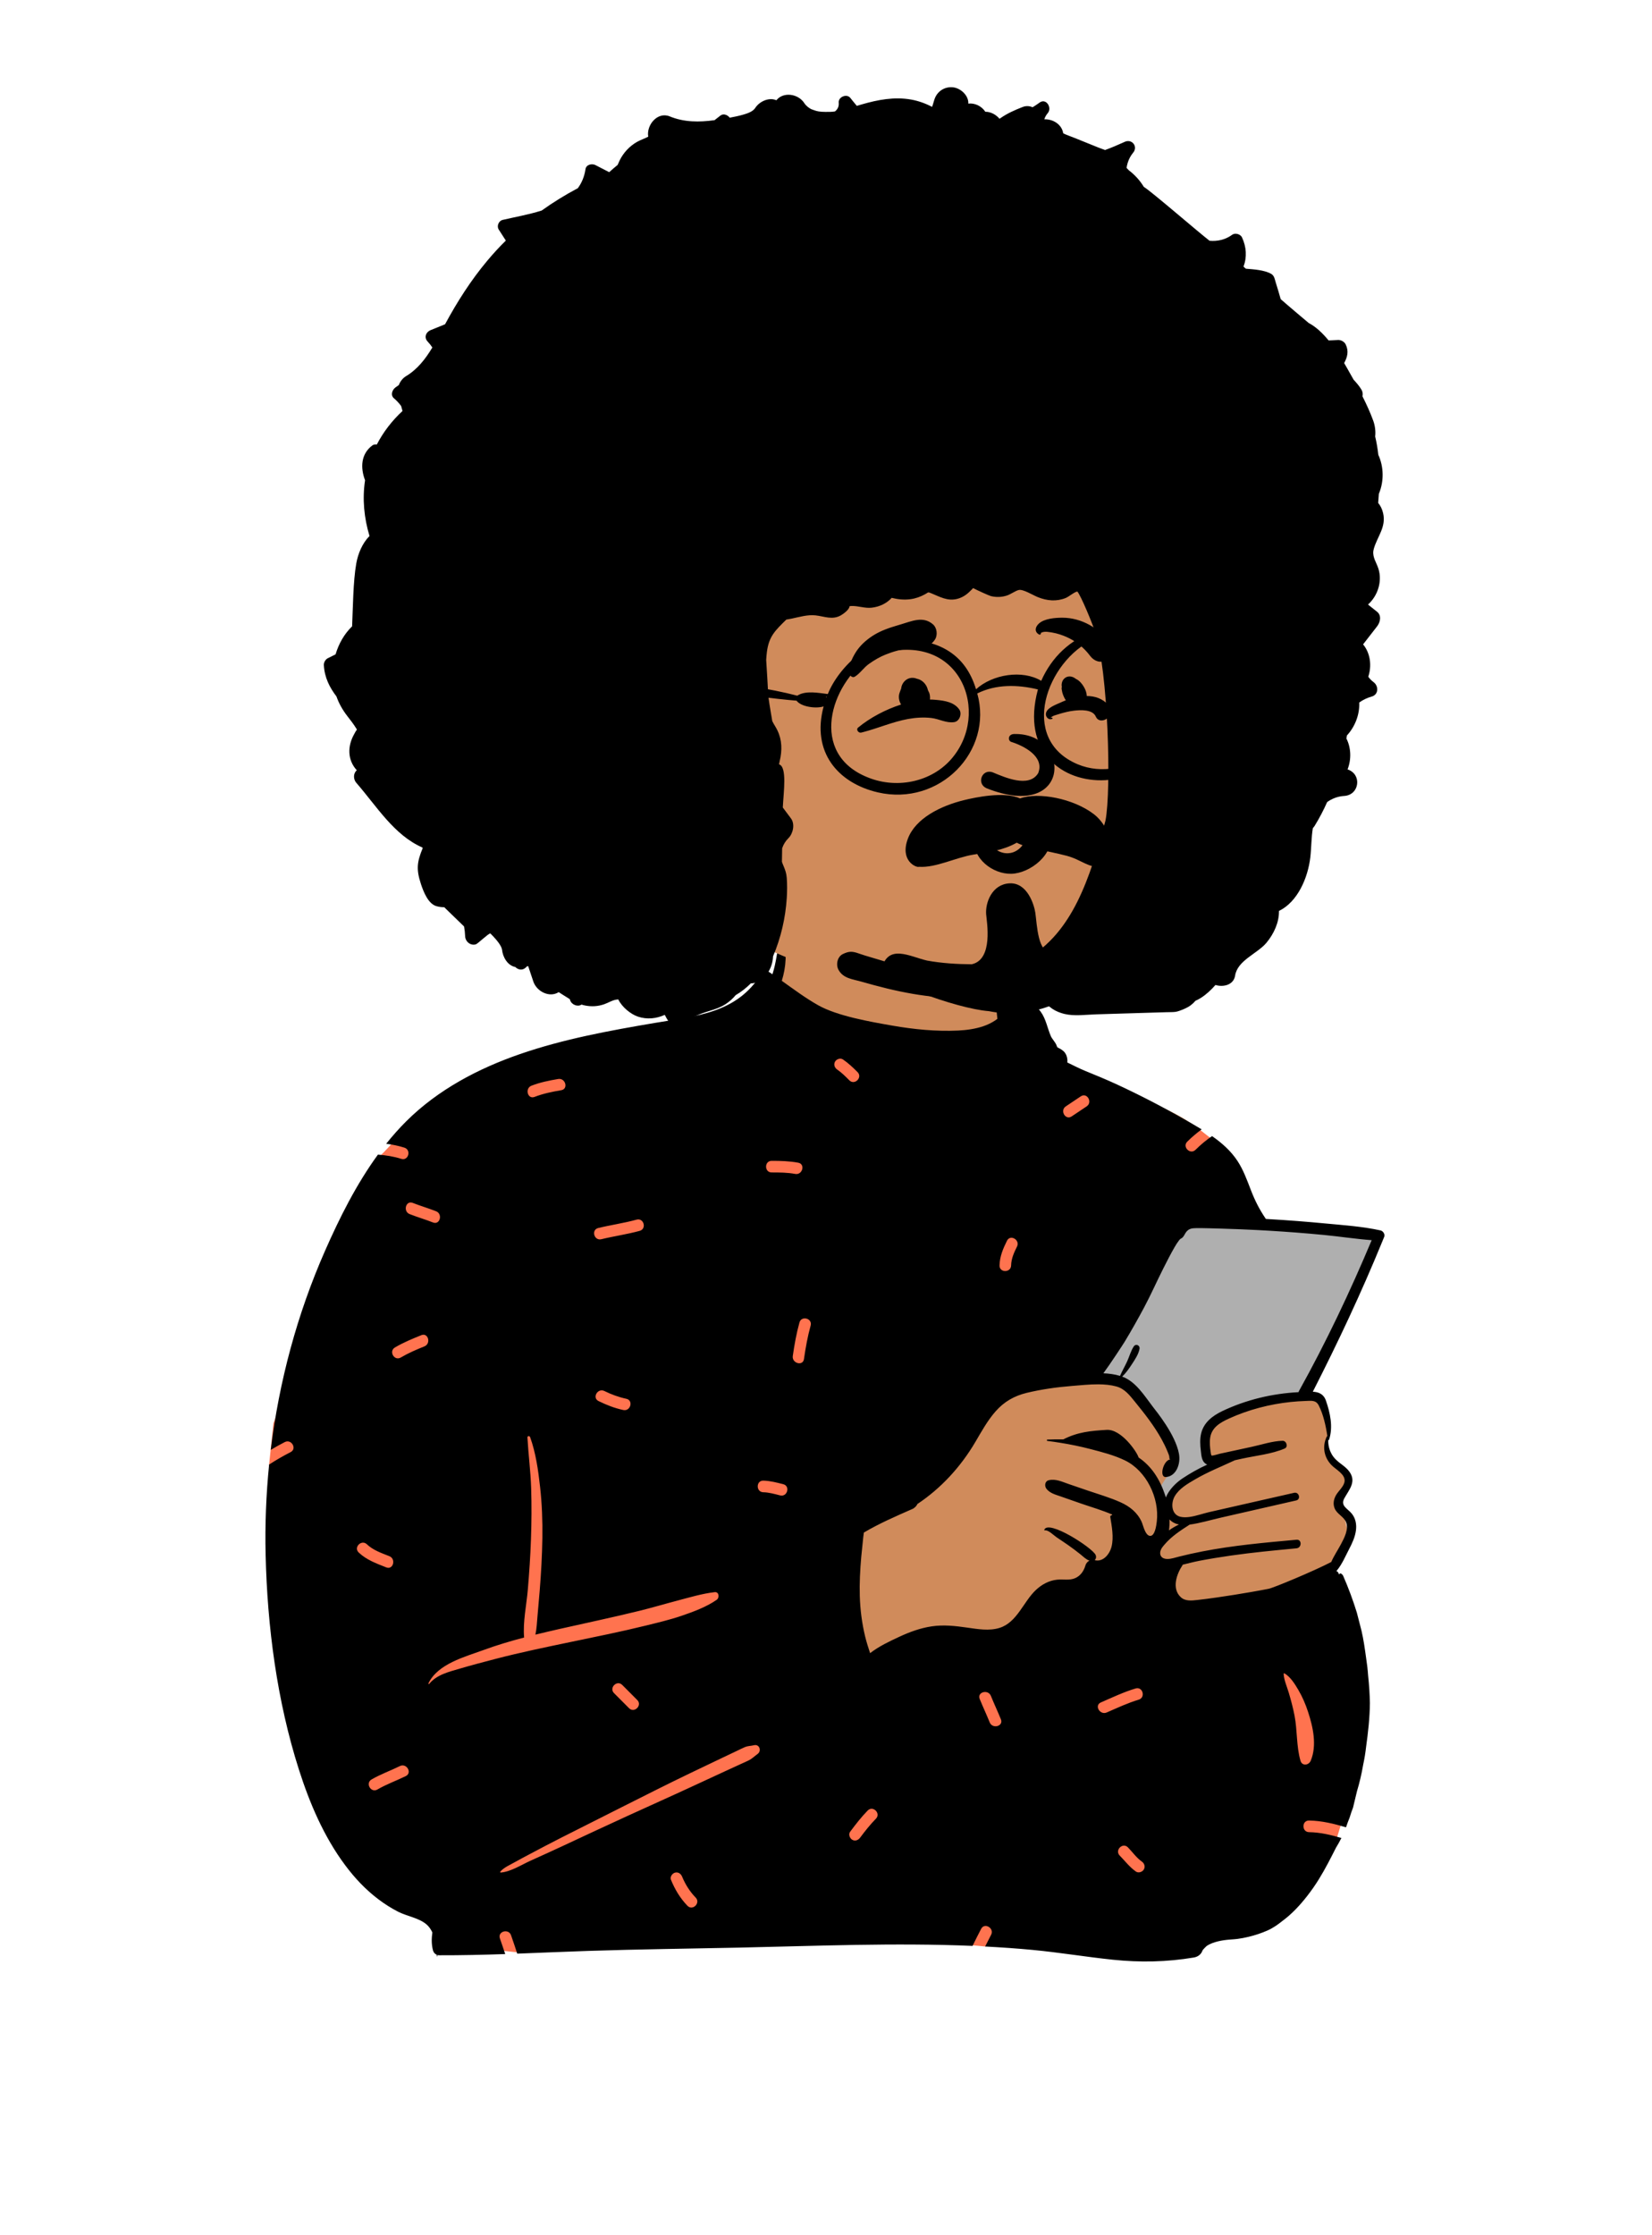 <svg width="190" height="257" viewBox="0 0 190 257" fill="none" xmlns="http://www.w3.org/2000/svg">
<path fill-rule="evenodd" clip-rule="evenodd" d="M143.011 139.665C141.559 134.016 140.223 131.62 137.644 129.657C135.231 127.82 131.708 126.277 126.568 125.15C121.215 124.212 121.063 121.421 119.721 116.936C119.329 115.587 117.389 115.228 116.551 116.2C116.433 116.072 116.31 115.955 116.183 115.85C116.297 115.206 115.363 113.363 115.394 112.748C115.72 106.327 113.626 103.103 108.4 101.905C107.264 101.644 99.544 101.49 98.436 101.798C93.591 103.141 88.822 107.407 89.552 112.545C88.031 114.538 86.543 115.755 84.197 116.397C80.543 116.862 82.379 168.779 88.724 199.883C91.447 213.228 156.546 190.514 153.604 183.83C154.021 182.605 153.261 181.259 153.604 179.993C153.852 179.078 154.488 178.699 154.808 177.793C155.258 176.517 154.769 174.805 154.262 173.503C154.054 172.855 154.644 172.156 154.808 171.494C155.586 168.371 153.805 168.646 152.52 166.559C152.539 166.552 152.873 165.062 152.872 165.069C153.068 164.005 152.576 162.642 152.146 161.754C151.856 161.154 151.234 160.778 150.616 160.847C151.238 158.727 152.025 156.963 152.872 154.921C154.369 151.322 155.793 147.556 157.943 144.298C158.823 142.963 158.112 141.736 156.687 141.645C152.076 141.352 147.515 140.686 143.011 139.665Z" fill="#D08B5B"/>
<path fill-rule="evenodd" clip-rule="evenodd" d="M135.813 140.102L125.286 157.971C125.286 157.971 127.783 158.221 128.794 158.708C129.805 159.195 134.445 165.113 134.445 165.113L135.182 168.371L133.435 170.998L134.117 172.647C134.117 172.647 134.603 171.53 135.813 170.662C137.023 169.795 139.692 168.371 139.692 168.371C139.692 168.371 138.805 167.895 138.805 167.336C138.805 166.777 138.024 164.393 139.692 163.493C141.36 162.592 149.981 160.485 149.981 160.485L158.718 142L135.813 140.102Z" fill="#AFAFAF"/>
<path fill-rule="evenodd" clip-rule="evenodd" d="M88.852 116.519L122.278 122.403L137.643 129.657L140.152 131.595L125.285 157.972L102.33 162.173L96.482 177.41L97.676 194.586L135.019 190.12L151.127 188.2L154.914 203.534L154.23 209.842L153.235 213.04L113.302 223.855C113.302 223.855 92.967 221.878 89.362 221.878C85.758 221.878 59.329 224.51 59.329 224.51L53.214 223.855C53.214 223.855 39.685 209.552 37.587 204.461C35.489 199.371 30.951 168.427 30.951 168.427L31.451 163.673L43.14 133.499C43.14 133.499 44.7 132.078 46.668 129.657C48.636 127.236 88.852 116.519 88.852 116.519Z" fill="#FF734F"/>
<path fill-rule="evenodd" clip-rule="evenodd" d="M149.349 160.104C146.328 160.258 143.304 160.979 140.572 162.284C139.454 162.819 138.441 163.591 138.144 164.861C137.994 165.51 138.031 166.18 138.111 166.836C138.171 167.332 138.186 167.965 138.616 168.301C138.689 168.358 138.767 168.402 138.849 168.433C137.841 168.89 136.881 169.438 136.028 170.003C135.248 170.519 134.447 171.315 134.087 172.213C134.057 172.111 134.027 172.016 133.997 171.925C133.384 170.107 132.439 168.617 130.951 167.616C130.782 166.998 128.969 164.34 127.285 164.44C125.44 164.549 123.957 164.684 122.289 165.535C121.681 165.522 121.074 165.53 120.474 165.557C120.371 165.56 120.376 165.701 120.474 165.712C120.961 165.774 121.447 165.842 121.934 165.923C123.09 166.108 124.243 166.344 125.371 166.636C126.724 166.988 128.124 167.34 129.388 167.954C131.841 169.146 133.359 172.261 133.047 174.972C132.996 175.417 132.824 176.761 132.209 176.622C131.689 176.505 131.483 175.417 131.301 175.014C130.815 173.944 129.938 173.246 128.887 172.773C127.652 172.216 126.331 171.84 125.051 171.402C124.327 171.153 123.602 170.904 122.875 170.656C122.132 170.401 121.426 170.048 120.634 170.227C120.156 170.335 120.101 170.907 120.369 171.235C120.778 171.735 121.384 171.882 121.972 172.087C122.749 172.358 123.524 172.629 124.298 172.9C125.496 173.317 126.751 173.67 127.919 174.182L127.882 174.265C127.787 174.238 127.675 174.334 127.694 174.451C127.869 175.532 128.112 176.782 127.842 177.866C127.629 178.725 126.877 179.676 125.901 179.423C126.054 179.283 126.111 179.041 126.008 178.817C125.621 177.988 120.556 174.715 120.105 175.93C120.09 175.973 120.136 176.005 120.173 175.999C120.558 175.918 121.203 176.577 121.511 176.786C121.955 177.087 122.407 177.381 122.847 177.69C123.329 178.028 123.798 178.382 124.257 178.748C124.617 179.036 124.888 179.335 125.301 179.48C125.085 179.584 124.913 179.776 124.84 180.022C124.653 180.662 124.293 181.205 123.668 181.488C123.014 181.782 122.276 181.596 121.586 181.668C120.646 181.764 119.826 182.212 119.141 182.852C117.704 184.199 116.982 186.573 114.971 187.209C113.77 187.589 112.437 187.35 111.221 187.178C109.863 186.985 108.54 186.833 107.172 187.034C105.862 187.226 104.624 187.681 103.428 188.236C102.306 188.755 101.067 189.344 100.072 190.119C99.867 189.486 99.661 188.859 99.504 188.212C99.134 186.683 98.934 185.125 98.886 183.554C98.841 182.058 98.924 180.555 99.052 179.066C99.116 178.322 99.216 177.581 99.279 176.838C99.296 176.65 99.329 176.45 99.354 176.249C101.13 175.198 102.996 174.392 104.877 173.563C104.882 173.562 104.887 173.558 104.892 173.557C104.951 173.53 105.007 173.505 105.066 173.48C105.064 173.476 105.062 173.473 105.059 173.47C105.274 173.338 105.424 173.162 105.514 172.965C108.225 171.161 110.491 168.699 112.18 165.827C112.888 164.624 113.57 163.375 114.496 162.321C115.483 161.196 116.654 160.527 118.103 160.179C119.798 159.772 121.544 159.528 123.28 159.389C124.228 159.314 125.288 159.197 126.321 159.202C127.041 159.207 127.745 159.268 128.392 159.447C129.35 159.711 129.91 160.442 130.511 161.181C131.086 161.89 131.658 162.6 132.194 163.339C132.702 164.039 133.182 164.763 133.599 165.522C133.849 165.976 134.08 166.444 134.275 166.927C134.344 167.098 134.434 167.292 134.475 167.469C134.517 167.648 134.44 167.837 134.64 167.837C133.815 167.848 133.267 169.911 134.087 169.863C135.24 169.796 135.819 168.41 135.593 167.18C135.19 164.985 133.014 162.335 132.584 161.774C131.633 160.534 130.651 158.916 129.129 158.339C129.107 158.331 129.084 158.323 129.062 158.316C129.505 157.894 129.855 157.39 130.19 156.877C130.535 156.348 130.946 155.743 131.06 155.116C131.131 154.717 130.636 154.49 130.401 154.839C130.06 155.349 129.895 155.994 129.64 156.554C129.38 157.122 129.064 157.659 128.814 158.232C128.212 158.047 127.562 157.962 126.901 157.933C127.736 156.8 129.162 154.613 129.333 154.333C130.123 153.032 130.875 151.692 131.593 150.349C132.369 148.895 133.034 147.381 133.777 145.91C134.199 145.076 134.624 144.235 135.092 143.426C135.253 143.148 135.427 142.871 135.623 142.619C135.662 142.569 135.71 142.527 135.755 142.48C135.807 142.451 135.86 142.42 135.89 142.403C136.16 142.248 136.255 141.887 136.445 141.658C136.748 141.288 137.104 141.245 137.561 141.24C138.534 141.23 139.51 141.268 140.482 141.295C141.91 141.335 143.336 141.392 144.762 141.467C145.194 141.49 145.624 141.514 146.055 141.541C148.13 141.664 150.202 141.826 152.27 142.025C154.099 142.201 155.929 142.487 157.76 142.624C155.281 148.533 152.532 154.334 149.419 159.934C149.387 159.991 149.364 160.047 149.349 160.104ZM135.593 175.327C135.193 175.511 134.805 175.739 134.444 176C134.504 175.594 134.519 175.166 134.502 174.737C134.8 175.057 135.182 175.241 135.593 175.327ZM152.663 165.162C152.635 165.166 152.608 165.181 152.595 165.209C152.042 166.354 152.273 167.633 153.177 168.53C153.65 168.998 154.681 169.527 154.648 170.295C154.619 170.917 153.945 171.439 153.656 171.952C153.388 172.43 153.288 172.955 153.503 173.473C153.778 174.137 154.546 174.401 154.809 175.053C155.143 175.88 154.601 176.878 154.221 177.598C153.868 178.265 153.411 178.932 153.108 179.637C151.077 180.692 146.469 182.608 145.914 182.715C145.237 182.847 144.559 182.972 143.879 183.089C142.575 183.316 141.267 183.527 139.955 183.713C139.209 183.818 138.461 183.922 137.713 184.003C137.06 184.074 136.323 184.169 135.797 183.676C134.735 182.68 135.33 181.01 136.002 180.004C136.015 179.984 136.015 179.965 136.01 179.948C136.643 179.8 137.275 179.626 137.904 179.504C139.116 179.27 140.335 179.073 141.557 178.897C144.066 178.538 146.592 178.3 149.114 178.061C149.739 178.001 149.746 177.015 149.114 177.074C145.49 177.406 141.848 177.722 138.273 178.422C137.376 178.596 136.486 178.793 135.602 179.016C135.184 179.119 134.735 179.282 134.297 179.287C134.27 179.287 134.244 179.287 134.217 179.285C133.359 179.258 133.234 178.521 133.706 177.908C133.764 177.832 133.824 177.757 133.886 177.685C134.719 176.689 135.757 176.024 136.826 175.335C138.024 175.171 139.219 174.807 140.392 174.539C143.288 173.877 146.184 173.216 149.081 172.555C149.649 172.425 149.408 171.549 148.839 171.678C146.64 172.178 144.441 172.677 142.241 173.177L139.022 173.909C138.379 174.055 137.576 174.347 136.82 174.453C136.446 174.504 136.085 174.511 135.758 174.434C134.704 174.184 134.65 172.861 135.105 172.076C135.615 171.193 136.578 170.641 137.433 170.142C138.914 169.274 140.49 168.651 142.03 167.932C142.303 167.872 142.576 167.812 142.85 167.751C144.439 167.4 146.255 167.228 147.751 166.585C148.2 166.394 147.955 165.685 147.512 165.695C146.35 165.721 145.136 166.135 144.001 166.381C142.773 166.648 141.543 166.914 140.315 167.18C140.192 167.206 139.462 167.44 139.352 167.389C139.282 167.355 139.257 167.111 139.234 166.951C139.159 166.423 139.104 165.868 139.186 165.338C139.366 164.149 140.354 163.591 141.353 163.135C143.579 162.12 146.02 161.485 148.45 161.231C149.009 161.172 149.569 161.136 150.132 161.117C150.794 161.097 151.339 160.98 151.674 161.634C152.2 162.663 152.49 163.987 152.663 165.162ZM149.572 202.494C149.087 200.812 149.219 199.015 148.887 197.298C148.715 196.413 148.481 195.534 148.225 194.67C148.019 193.971 147.675 193.229 147.636 192.5C147.634 192.451 147.691 192.423 147.73 192.445C148.415 192.839 148.94 193.688 149.33 194.355C149.797 195.154 150.154 195.989 150.442 196.868C151.015 198.619 151.486 200.73 150.747 202.494C150.527 203.02 149.753 203.125 149.572 202.494ZM130.643 215.234C129.92 214.728 129.393 214.021 128.78 213.396C128.178 212.782 129.12 211.837 129.723 212.451C130.246 212.983 130.7 213.648 131.316 214.079C131.612 214.286 131.749 214.661 131.555 214.994C131.383 215.288 130.938 215.441 130.643 215.234ZM126.612 195.786C127.932 195.214 129.229 194.591 130.61 194.179C131.436 193.932 131.785 195.223 130.965 195.468C129.693 195.848 128.5 196.414 127.285 196.941C126.505 197.279 125.827 196.127 126.612 195.786ZM112.678 195.386C112.355 194.587 113.645 194.243 113.963 195.03C114.329 195.937 114.749 196.82 115.115 197.726C115.437 198.525 114.147 198.869 113.829 198.082C113.463 197.175 113.044 196.292 112.678 195.386ZM98.925 211.335C98.71 211.623 98.351 211.778 98.013 211.575C97.729 211.405 97.556 210.951 97.774 210.66C98.409 209.811 99.053 208.972 99.797 208.214C100.401 207.6 101.343 208.547 100.74 209.16C100.075 209.836 99.492 210.576 98.925 211.335ZM96.958 121.845C97.57 122.264 98.106 122.773 98.629 123.297C99.236 123.906 98.293 124.852 97.686 124.243C97.245 123.801 96.801 123.353 96.285 122.999C95.987 122.795 95.853 122.415 96.046 122.084C96.219 121.788 96.661 121.641 96.958 121.845ZM116.967 143.363C116.621 144.058 116.31 144.739 116.29 145.529C116.269 146.389 114.936 146.389 114.958 145.529C114.983 144.495 115.363 143.599 115.816 142.688C116.2 141.917 117.349 142.595 116.967 143.363ZM124.308 126.081C125.025 125.602 125.691 126.76 124.981 127.235C124.405 127.62 123.829 128.006 123.254 128.391C122.537 128.87 121.871 127.711 122.581 127.236C123.157 126.851 123.732 126.466 124.308 126.081ZM92.466 156.297C92.343 157.147 91.059 156.783 91.18 155.942C91.368 154.641 91.596 153.357 91.948 152.09C92.178 151.261 93.464 151.616 93.233 152.446C92.882 153.713 92.653 154.996 92.466 156.297ZM87.792 171.615C86.934 171.597 86.934 170.259 87.792 170.278C88.568 170.294 89.332 170.499 90.081 170.687C90.914 170.895 90.558 172.185 89.726 171.976C89.093 171.817 88.448 171.629 87.792 171.615ZM86.067 202.471C85.772 202.615 85.47 202.744 85.172 202.881C84.576 203.155 83.979 203.429 83.383 203.703C82.141 204.275 80.9 204.849 79.66 205.425C77.177 206.578 74.675 207.69 72.187 208.83C69.649 209.993 67.118 211.172 64.59 212.356C63.399 212.914 62.199 213.451 61.001 213.994C59.977 214.459 58.712 215.271 57.587 215.347C57.529 215.351 57.51 215.278 57.543 215.24C57.968 214.755 58.645 214.474 59.203 214.159C59.774 213.837 60.355 213.534 60.933 213.227C62.138 212.586 63.345 211.951 64.562 211.333C66.996 210.097 69.435 208.87 71.874 207.645C74.362 206.395 76.847 205.137 79.357 203.931C80.538 203.364 81.721 202.798 82.905 202.234C83.546 201.928 84.187 201.623 84.829 201.319C85.106 201.187 85.38 201.045 85.663 200.928C86.04 200.771 86.326 200.803 86.714 200.707C87.347 200.55 87.621 201.358 87.135 201.71C86.735 201.999 86.525 202.247 86.067 202.471ZM77.169 216.182C77.032 215.849 77.318 215.443 77.634 215.36C78.013 215.26 78.316 215.49 78.454 215.827C78.82 216.718 79.34 217.537 80.01 218.228C80.609 218.845 79.667 219.791 79.067 219.173C78.228 218.307 77.625 217.295 77.169 216.182ZM70.622 194.718C70.014 194.109 70.957 193.163 71.565 193.773L73.292 195.506C73.9 196.115 72.957 197.061 72.35 196.451L70.622 194.718ZM52.898 191.893C51.657 192.258 50.208 192.594 49.361 193.657C49.32 193.709 49.25 193.642 49.275 193.591C50.359 191.336 53.468 190.545 55.62 189.756C57.143 189.197 58.705 188.733 60.28 188.32C60.123 186.517 60.557 184.585 60.708 182.791C60.869 180.876 61 178.955 61.067 177.034C61.136 175.074 61.153 173.101 61.088 171.141C61.024 169.188 60.772 167.259 60.661 165.312C60.65 165.124 60.912 165.115 60.968 165.27C61.622 167.077 61.901 169.078 62.114 170.982C62.334 172.945 62.407 174.901 62.379 176.875C62.349 178.904 62.232 180.928 62.07 182.951C61.994 183.91 61.905 184.867 61.821 185.825C61.757 186.556 61.728 187.282 61.579 187.989C62.529 187.756 63.481 187.534 64.431 187.319C67.457 186.634 70.497 185.998 73.511 185.257C74.99 184.894 76.449 184.458 77.922 184.071C79.309 183.707 80.772 183.265 82.197 183.103C82.705 183.045 82.769 183.742 82.433 183.979C81.276 184.794 79.739 185.362 78.402 185.818C77.06 186.276 75.666 186.605 74.29 186.944C71.423 187.652 68.528 188.23 65.638 188.833C62.751 189.435 59.859 190.032 57.005 190.775C55.631 191.133 54.261 191.492 52.898 191.893ZM46.093 156.119C45.351 156.556 44.681 155.4 45.421 154.964C46.388 154.394 47.419 153.966 48.459 153.549C49.257 153.229 49.6 154.522 48.813 154.838C47.879 155.213 46.963 155.607 46.093 156.119ZM43.406 205.798C42.661 206.231 41.991 205.075 42.733 204.644C43.775 204.038 44.916 203.634 45.996 203.103C46.764 202.726 47.439 203.88 46.669 204.258C45.589 204.788 44.448 205.192 43.406 205.798ZM42.197 177.598C42.917 178.284 43.877 178.606 44.782 178.966C45.572 179.28 45.225 180.573 44.428 180.256C43.3 179.807 42.151 179.397 41.255 178.543C40.631 177.949 41.575 177.005 42.197 177.598ZM50.157 139.3C50.948 139.611 50.601 140.904 49.803 140.589C48.916 140.24 48.001 139.975 47.115 139.626C46.325 139.315 46.671 138.023 47.47 138.337C48.356 138.685 49.271 138.951 50.157 139.3ZM64.198 124.088C65.038 123.946 65.396 125.234 64.552 125.377C63.505 125.555 62.474 125.762 61.481 126.148C60.679 126.459 60.335 125.165 61.127 124.858C62.12 124.473 63.151 124.265 64.198 124.088ZM68.837 161.125C68.067 160.745 68.743 159.593 69.51 159.971C70.319 160.369 71.156 160.678 72.038 160.866C72.878 161.046 72.52 162.334 71.684 162.156C70.691 161.943 69.746 161.574 68.837 161.125ZM73.219 140.263C74.049 140.035 74.4 141.325 73.573 141.552C72.12 141.952 70.623 142.159 69.159 142.515C68.324 142.718 67.971 141.428 68.804 141.226C70.269 140.87 71.766 140.662 73.219 140.263ZM91.808 133.716C92.652 133.872 92.292 135.161 91.454 135.005C90.561 134.839 89.657 134.837 88.752 134.836C87.893 134.836 87.894 133.499 88.752 133.499C89.78 133.5 90.795 133.527 91.808 133.716ZM152.433 140.702C150.256 140.493 148.075 140.326 145.89 140.2C145.788 140.195 145.689 140.188 145.587 140.183C145.575 140.16 145.56 140.138 145.545 140.115C144.832 139.065 144.307 138.015 143.853 136.829C143.418 135.699 142.996 134.534 142.326 133.514C141.562 132.352 140.531 131.443 139.401 130.656C138.715 131.118 138.079 131.66 137.497 132.234C136.884 132.838 135.941 131.892 136.554 131.288C137.071 130.778 137.624 130.307 138.207 129.881C137.533 129.47 136.846 129.084 136.175 128.7C133.66 127.261 131.086 125.93 128.459 124.714C127.237 124.147 126.001 123.644 124.757 123.134C124.087 122.86 123.425 122.507 122.755 122.19C122.804 121.715 122.662 121.183 122.299 120.871C122.031 120.642 121.822 120.556 121.503 120.394C121.431 120.369 121.388 120.354 121.368 120.346C121.383 120.349 121.426 120.363 121.497 120.386C121.667 120.465 121.681 120.441 121.538 120.317C121.529 120.047 120.998 119.475 120.876 119.196C120.453 118.238 120.321 117.225 119.696 116.353C118.835 115.151 117.389 114.696 116.041 115.104C115.901 113.658 115.864 112.149 115.321 110.858C115.306 110.823 115.258 110.808 115.236 110.847C114.67 111.815 114.621 112.893 114.578 114.009C114.536 115.057 114.576 116.129 114.713 117.17C114.626 117.237 114.538 117.301 114.446 117.362C114.016 117.646 113.553 117.865 113.067 118.028C112.14 118.335 111.169 118.469 110.198 118.516C107.69 118.636 105.106 118.382 102.64 117.951C100.146 117.514 96.322 116.859 94.102 115.607C92.638 114.782 91.287 113.774 89.917 112.797C90.413 111.193 90.54 109.468 90.04 108.112C89.98 107.95 89.727 107.92 89.679 108.112C89.365 109.406 89.274 110.706 88.857 111.985C88.851 112.003 88.844 112.024 88.837 112.042C88.707 111.953 88.577 111.866 88.447 111.779C88.147 111.58 87.739 111.729 87.559 112.013C84.682 116.562 80.125 116.822 75.34 117.635C70.103 118.524 64.839 119.483 59.804 121.223C54.989 122.888 50.387 125.312 46.741 128.933C45.916 129.752 45.144 130.626 44.416 131.537C45.121 131.626 45.82 131.765 46.51 131.983C47.327 132.24 46.975 133.531 46.155 133.272C45.269 132.993 44.372 132.854 43.466 132.786C40.989 136.185 39.058 140.04 37.388 143.834C34.184 151.108 32.099 158.855 31.139 166.743C31.666 166.426 32.202 166.124 32.752 165.844C33.516 165.454 34.19 166.608 33.425 166.998C32.576 167.432 31.751 167.909 30.952 168.427C30.603 171.879 30.468 175.354 30.55 178.823C30.744 187.094 31.858 195.607 34.375 203.498C35.61 207.371 37.246 211.212 39.684 214.485C40.786 215.968 42.039 217.305 43.516 218.42C44.23 218.961 44.987 219.444 45.785 219.852C46.813 220.38 48.153 220.554 49.039 221.301C49.331 221.547 49.556 221.871 49.725 222.237C49.627 222.933 49.616 223.63 49.806 224.325C49.865 224.543 50.029 224.72 50.23 224.805C50.234 224.865 50.234 224.923 50.234 224.98C50.234 225.007 50.274 225.014 50.279 224.987C50.287 224.935 50.295 224.883 50.304 224.83C50.369 224.852 50.437 224.862 50.507 224.862C53.038 224.871 55.572 224.809 58.106 224.723C57.91 224.121 57.698 223.524 57.494 222.922C57.218 222.104 58.505 221.756 58.779 222.566C59.018 223.27 59.267 223.968 59.489 224.675C62.204 224.573 64.919 224.452 67.629 224.362C73.392 224.17 79.153 224.106 84.918 223.984C93.871 223.794 102.888 223.404 111.855 223.785C112.165 223.125 112.512 222.48 112.841 221.829C113.229 221.06 114.379 221.738 113.992 222.504C113.763 222.956 113.526 223.403 113.301 223.855C115.117 223.949 116.931 224.074 118.742 224.245C121.831 224.536 124.89 225.052 127.976 225.373C131.113 225.701 134.182 225.642 137.294 225.123C137.854 225.029 138.184 224.689 138.321 224.268C138.326 224.267 138.329 224.263 138.332 224.258C138.492 224.071 138.642 223.916 138.797 223.78C138.982 223.66 139.182 223.558 139.417 223.468C139.855 223.3 140.312 223.198 140.775 223.13C141.285 223.053 141.801 223.046 142.311 222.983C142.741 222.928 143.161 222.846 143.581 222.746C144.336 222.565 145.052 222.329 145.765 222.017C146.387 221.744 146.948 221.353 147.478 220.927C148.574 220.123 149.524 219.097 150.354 218.03C150.837 217.407 151.292 216.76 151.705 216.086C152.425 214.92 153.038 213.708 153.658 212.486C153.883 212.124 154.088 211.753 154.276 211.374C153.064 211.016 151.842 210.725 150.557 210.704C149.699 210.69 149.699 209.353 150.557 209.367C152.03 209.39 153.423 209.735 154.807 210.147C154.875 209.967 154.939 209.786 154.999 209.602C155.164 209.22 155.301 208.827 155.414 208.429C155.481 208.249 155.547 208.068 155.614 207.887C155.764 207.262 155.914 206.636 156.066 206.009C156.367 205.006 156.605 203.988 156.78 202.957C156.927 202.278 157.04 201.594 157.117 200.902C157.35 199.226 157.54 197.553 157.553 195.858C157.533 194.813 157.467 193.77 157.354 192.732C157.305 192.027 157.224 191.325 157.114 190.628C156.97 189.591 156.829 188.565 156.59 187.542C156.412 186.85 156.234 186.158 156.056 185.466C155.611 184.024 155.086 182.609 154.481 181.227C154.448 181.14 154.279 180.95 154.178 180.948C154.101 180.946 153.994 181.016 154.029 181.11C154.033 181.118 154.036 181.128 154.04 181.137C154.005 181.058 153.971 180.978 153.936 180.899C153.906 180.826 153.79 180.679 153.7 180.681C153.695 180.681 153.689 180.681 153.683 180.682C153.706 180.666 153.728 180.644 153.75 180.619C154.348 179.908 154.736 178.974 155.164 178.151C155.519 177.473 155.854 176.757 155.951 175.99C156.035 175.317 155.921 174.653 155.499 174.108C155.019 173.488 154.116 173.197 154.618 172.301C155.188 171.282 156.026 170.397 155.191 169.239C154.766 168.649 154.093 168.325 153.593 167.812C153.018 167.218 152.745 166.424 152.76 165.614C152.795 165.634 152.842 165.624 152.858 165.573C153.341 164.109 152.991 162.501 152.497 161.075C152.227 160.302 151.655 160.089 150.99 160.051C153.869 154.41 156.564 148.678 158.965 142.814C159.045 142.622 159.123 142.43 159.201 142.238C159.318 141.95 159.071 141.567 158.786 141.504C156.71 141.047 154.548 140.902 152.433 140.702Z" fill="black"/>
<path fill-rule="evenodd" clip-rule="evenodd" d="M130.106 76.044C128.965 62.058 125.49 49.67 109.162 49.142C101.794 49.208 94.272 50.782 87.496 53.694C71.026 61.995 65.801 92.33 80.311 104.541C80.225 104.59 80.204 104.733 80.306 104.802C83.304 106.829 86.636 108.498 89.973 109.899C98.862 113.677 109.327 115.319 118.393 111.22C132.229 105.302 132.436 88.833 130.106 76.044Z" fill="#D08B5B"/>
<path fill-rule="evenodd" clip-rule="evenodd" d="M157.34 69.525C157.908 69.01 158.332 68.335 158.547 67.578C158.743 66.888 158.756 66.134 158.548 65.445C158.326 64.706 157.845 64.118 157.953 63.349C157.965 63.274 157.98 63.195 158.003 63.117C158.419 61.669 159.441 60.625 159.076 59.02C158.972 58.567 158.778 58.159 158.507 57.838C158.537 57.49 158.563 57.139 158.585 56.788C159.185 55.376 159.164 53.698 158.524 52.307C158.445 51.595 158.327 50.89 158.161 50.196C158.238 49.583 158.131 48.907 157.935 48.371C157.59 47.427 157.164 46.496 156.702 45.581C156.756 45.331 156.732 45.067 156.595 44.832C156.345 44.404 156.015 44.028 155.678 43.661C155.439 43.233 155.199 42.808 154.96 42.389C154.85 42.196 154.728 41.982 154.594 41.755C154.96 41.072 155.155 40.407 154.768 39.604C154.623 39.302 154.223 39.08 153.893 39.099C153.533 39.121 153.17 39.137 152.805 39.151C152.122 38.322 151.349 37.578 150.52 37.15C149.68 36.435 148.829 35.733 148.001 35.016C147.766 34.812 147.53 34.608 147.296 34.404C147.294 34.399 147.292 34.392 147.291 34.387C147.118 33.754 146.923 33.128 146.729 32.5C146.607 32.11 146.571 31.703 146.193 31.49C145.405 31.047 144.193 30.977 143.289 30.902C143.199 30.822 143.109 30.743 143.019 30.663C143.43 29.563 143.357 28.395 142.84 27.293C142.663 26.919 142.052 26.75 141.716 26.997C140.941 27.569 140.021 27.771 139.112 27.688C137.775 26.655 132.383 21.983 131.55 21.49C131.54 21.473 131.531 21.455 131.521 21.437C131.052 20.686 130.483 20.082 129.844 19.598C129.753 19.502 129.661 19.406 129.57 19.31C129.65 18.737 129.862 18.183 130.202 17.72C130.238 17.667 130.28 17.615 130.322 17.565C130.917 16.853 130.19 15.937 129.359 16.31C129.299 16.336 129.239 16.363 129.179 16.392C128.54 16.678 127.833 16.989 127.097 17.252C126.827 17.151 126.552 17.059 126.302 16.958L123.619 15.873C123.177 15.695 122.711 15.543 122.283 15.334C122.134 14.338 121.142 13.684 120.11 13.719C120.17 13.527 120.259 13.342 120.384 13.166C120.42 13.114 120.46 13.064 120.502 13.015C121.032 12.395 120.324 11.245 119.566 11.797C119.513 11.835 119.458 11.873 119.405 11.912C119.194 12.061 118.978 12.2 118.76 12.335C118.411 12.182 118.018 12.147 117.607 12.309C116.696 12.668 115.856 13.032 115.055 13.594C115.022 13.617 114.988 13.636 114.955 13.658C114.557 13.174 113.925 12.851 113.356 12.854C113.345 12.854 113.336 12.854 113.325 12.854C112.9 12.203 112.12 11.824 111.367 11.916C111.418 10.981 110.486 10.146 109.638 10.045C108.648 9.926 107.755 10.504 107.458 11.476C107.375 11.746 107.292 12.017 107.209 12.288C106.44 11.897 105.629 11.598 104.781 11.449C102.85 11.109 100.962 11.471 99.101 12.01C98.915 12.064 98.73 12.119 98.544 12.174C98.278 11.865 98.03 11.549 97.792 11.253C97.381 10.744 96.395 11.151 96.462 11.807C96.508 12.259 96.325 12.584 96.031 12.815C95.708 12.863 95.396 12.877 94.925 12.868C94.302 12.855 94.019 12.835 93.368 12.58C93.065 12.462 92.688 12.149 92.511 11.869C91.833 10.795 90.112 10.506 89.293 11.53C88.43 11.15 87.341 11.674 86.862 12.412C86.612 12.798 86.089 13.014 85.431 13.199C84.937 13.338 84.432 13.444 83.924 13.536C83.698 13.227 83.222 13.021 82.873 13.279C82.636 13.455 82.406 13.635 82.18 13.82C80.432 14.062 78.694 14.071 77.028 13.386C75.617 12.806 74.322 14.39 74.555 15.72C74.146 15.934 73.703 16.076 73.299 16.3C72.419 16.789 71.696 17.562 71.256 18.47C71.177 18.633 71.105 18.798 71.037 18.964C70.708 19.233 70.383 19.51 70.065 19.802C69.537 19.529 69.01 19.257 68.481 18.984C68.085 18.78 67.418 18.922 67.34 19.451C67.212 20.32 66.901 21.04 66.457 21.643C65.014 22.406 63.626 23.262 62.297 24.213C60.769 24.694 59.145 24.975 57.81 25.291C57.353 25.399 57.103 25.999 57.361 26.399C57.634 26.822 57.906 27.245 58.177 27.668C57.417 28.413 56.704 29.192 56.031 29.998C54.157 32.237 52.589 34.693 51.186 37.294C50.63 37.519 50.075 37.743 49.52 37.969C48.984 38.186 48.743 38.812 49.177 39.271C49.383 39.49 49.568 39.721 49.726 39.963C48.94 41.272 48.014 42.465 46.718 43.248C46.324 43.485 46.028 43.858 45.87 44.281C45.736 44.371 45.603 44.468 45.471 44.566C45.105 44.844 44.884 45.449 45.313 45.808C45.614 46.062 45.897 46.363 46.136 46.696C46.188 46.885 46.241 47.075 46.294 47.264C45.09 48.377 44.09 49.671 43.338 51.122C43.16 51.094 42.977 51.112 42.829 51.222C41.486 52.22 41.446 53.81 41.986 55.231C41.66 57.372 41.87 59.566 42.498 61.641C41.672 62.47 41.175 63.667 40.972 64.82C40.615 66.846 40.59 69.962 40.497 72.029C39.595 72.903 38.954 74.035 38.596 75.252C38.295 75.402 37.994 75.553 37.693 75.703C37.426 75.837 37.23 76.19 37.246 76.487C37.323 77.926 37.913 79.063 38.696 80.093C38.974 80.887 39.384 81.619 39.923 82.321C40.295 82.802 40.66 83.263 40.98 83.783C41.014 83.835 41.034 83.884 41.049 83.917C40.922 84.054 40.818 84.281 40.726 84.444C39.958 85.804 39.946 87.399 41.037 88.584C40.626 88.921 40.613 89.603 40.975 90.021C43.335 92.731 45.302 96.025 48.575 97.465C48.59 97.49 48.604 97.515 48.615 97.54C47.952 99.144 47.862 99.978 48.404 101.637C48.407 101.652 48.413 101.665 48.417 101.68C48.707 102.549 49.239 103.942 50.198 104.212C50.501 104.298 50.798 104.336 51.093 104.334C51.854 105.072 52.614 105.81 53.374 106.549C53.44 106.915 53.482 107.285 53.495 107.657C53.517 108.281 54.1 108.786 54.729 108.602C54.95 108.537 56.174 107.341 56.398 107.348C56.511 107.462 56.621 107.575 56.731 107.691C57.135 108.117 57.695 108.789 57.742 109.235C57.831 110.076 58.38 111.039 59.266 111.209C59.599 111.549 60.131 111.651 60.538 111.208C60.565 111.179 60.591 111.151 60.62 111.126C60.663 111.121 60.705 111.116 60.748 111.111C60.944 111.699 61.14 112.287 61.338 112.874C61.725 114.031 63.205 114.775 64.256 114.099C64.425 114.201 64.592 114.31 64.758 114.419C65.011 114.581 65.267 114.746 65.529 114.902C65.544 114.945 65.559 114.989 65.573 115.03C65.742 115.55 66.447 115.829 66.881 115.53C67.016 115.574 67.154 115.609 67.294 115.637C68.027 115.783 68.765 115.742 69.473 115.497C69.981 115.323 70.464 114.99 71.01 114.945C71.044 114.942 71.079 114.945 71.113 114.944C71.558 115.86 72.575 116.65 73.376 116.918C74.426 117.269 75.5 117.144 76.456 116.713C76.713 117.232 77.037 117.722 77.424 118.176C77.639 118.427 78.026 118.373 78.247 118.176C78.667 117.802 79.085 117.426 79.501 117.049C79.803 116.932 80.107 116.792 80.425 116.662C81.418 116.254 82.507 116.085 83.425 115.496C83.862 115.216 84.272 114.859 84.61 114.445C85.246 114.076 85.831 113.615 86.358 113.088C86.62 113.09 86.895 113.028 87.161 112.892C88.273 112.324 88.858 111.168 88.91 109.984C89.811 107.853 90.343 105.58 90.489 103.253C90.536 102.489 90.544 101.718 90.486 100.955C90.446 100.416 90.311 100.057 90.109 99.571C90.04 99.412 89.979 99.266 89.931 99.106C89.942 98.591 89.949 98.076 89.956 97.563C90.094 97.13 90.34 96.727 90.682 96.388C91.213 95.863 91.455 94.773 90.973 94.125C90.659 93.705 90.346 93.286 90.032 92.866C90.12 91.066 90.549 88.201 89.598 87.9C89.636 87.633 89.718 87.369 89.764 87.103C89.987 85.826 89.854 84.684 89.179 83.568C89.038 83.335 88.918 83.13 88.82 82.929C88.758 82.561 88.697 82.194 88.635 81.826C88.541 81.259 88.448 80.688 88.368 80.113C88.326 79.38 88.288 78.648 88.246 77.915C88.208 77.239 88.165 76.564 88.12 75.887C88.138 75.585 88.165 75.282 88.203 74.98C88.431 73.176 89.164 72.509 90.434 71.255C90.634 71.224 90.832 71.189 91.026 71.148C91.933 70.96 92.88 70.667 93.813 70.772C94.826 70.886 95.732 71.326 96.716 70.764C97.005 70.597 97.642 70.135 97.697 69.769C97.7 69.746 97.705 69.726 97.712 69.711C97.78 69.701 97.868 69.692 97.923 69.691C98.704 69.664 99.451 69.973 100.239 69.888C101.172 69.788 102.007 69.372 102.555 68.755C103.259 68.929 103.977 69.007 104.707 68.91C105.319 68.83 105.867 68.629 106.409 68.332C106.803 68.118 106.679 68.056 107.108 68.23C108.084 68.628 108.966 69.153 110.065 68.88C110.636 68.74 111.128 68.43 111.542 68.014C111.64 67.917 111.806 67.772 111.918 67.635C112.44 67.901 113.753 68.501 113.969 68.554C114.581 68.705 115.23 68.681 115.825 68.481C116.262 68.334 116.798 67.932 117.182 67.85C117.679 67.743 118.783 68.439 119.376 68.678C120.417 69.097 121.519 69.201 122.574 68.768C122.936 68.619 123.641 68.026 123.912 68.031C124.353 68.578 125.583 71.568 125.952 72.659C127.447 77.072 127.834 90.85 127.144 94.366C127.118 94.469 127.089 94.571 127.061 94.675C126.213 97.732 125.33 100.841 123.912 103.689C122.574 106.374 120.723 108.791 118.068 110.257C115.314 111.778 112.082 112.177 108.986 111.971C106.993 111.841 105.033 111.438 103.104 110.933C102.096 110.671 101.097 110.379 100.103 110.074C99.669 109.942 99.228 109.819 98.803 109.665C98.051 109.392 97.657 109.371 96.937 109.72C96.282 110.038 96.114 110.975 96.455 111.565C97.01 112.528 98.028 112.595 99.01 112.876C100.011 113.162 101.016 113.436 102.026 113.681C103.963 114.149 105.932 114.509 107.917 114.674C111.472 114.974 115.135 114.512 118.37 112.953C118.736 112.775 119.089 112.587 119.43 112.383C119.303 112.56 119.175 112.737 119.045 112.913C118.686 113.399 118.952 114.226 119.456 114.492C119.616 114.576 119.775 114.656 119.937 114.734C119.958 114.786 119.982 114.838 120.008 114.89C120.469 115.819 121.433 116.368 122.416 116.605C123.583 116.886 124.89 116.687 126.077 116.652C127.177 116.618 128.278 116.585 129.377 116.551C129.637 116.545 129.896 116.536 130.155 116.528C131.462 116.488 132.767 116.449 134.073 116.409C135.236 116.374 135.182 116.465 136.274 115.996C136.761 115.786 137.16 115.488 137.496 115.092C137.705 114.999 137.908 114.892 138.103 114.77C138.728 114.378 139.283 113.854 139.795 113.275C140.665 113.551 141.884 113.295 142.053 112.197C142.326 110.44 144.597 109.69 145.658 108.42C146.514 107.395 147.126 106.053 147.094 104.764C149.253 103.714 150.426 100.948 150.701 98.601C150.829 97.513 150.809 96.348 150.993 95.241C151.075 95.153 151.148 95.059 151.21 94.959C151.752 94.078 152.224 93.17 152.639 92.241C153.205 91.832 153.885 91.579 154.596 91.537C156.345 91.435 156.675 89.064 155.007 88.492C154.999 88.489 154.992 88.487 154.984 88.484C155.436 87.347 155.398 86.001 154.849 84.925C154.872 84.808 154.894 84.693 154.916 84.576C155.852 83.564 156.389 82.159 156.329 80.79C156.756 80.487 157.235 80.253 157.759 80.108C158.568 79.884 158.573 78.891 157.975 78.446C157.734 78.267 157.534 78.058 157.368 77.828C157.782 76.577 157.619 75.132 156.773 74.105C157.31 73.413 157.847 72.721 158.384 72.029C158.74 71.571 158.928 70.794 158.384 70.359C158.036 70.08 157.689 69.803 157.34 69.525Z" fill="black"/>
<path fill-rule="evenodd" clip-rule="evenodd" d="M118.257 95.499C118.829 94.487 120.534 94.652 120.795 95.832C121.324 98.225 118.48 100.434 116.32 100.489C114.174 100.544 111.765 98.711 112.076 96.396C112.153 95.823 112.915 95.893 113.175 96.252L113.276 96.39C113.982 97.341 114.913 98.326 116.224 98.094C116.767 97.998 117.26 97.658 117.588 97.22C117.984 96.691 117.941 96.06 118.257 95.499ZM104.608 77.995C104.899 77.915 105.192 77.946 105.45 78.056C106.025 78.162 106.506 78.643 106.675 79.193C106.688 79.24 106.703 79.287 106.72 79.334L106.745 79.403L106.676 79.227C106.708 79.401 106.849 79.583 106.9 79.757C106.962 79.971 106.977 80.215 106.956 80.45C107.139 80.452 107.322 80.458 107.505 80.474L107.681 80.49C108.668 80.582 109.751 80.751 110.336 81.606C110.665 82.087 110.357 82.952 109.753 83.045C108.824 83.188 108.023 82.672 107.097 82.569C106.222 82.471 105.306 82.527 104.442 82.685C102.658 83.013 101.018 83.738 99.28 84.193L99.043 84.253L99.044 84.252C98.746 84.324 98.407 83.909 98.702 83.666C100.095 82.518 101.878 81.588 103.635 81.021C103.379 80.613 103.3 80.075 103.475 79.637C103.502 79.546 103.535 79.457 103.571 79.369L103.645 79.188C103.652 79.103 103.668 79.018 103.692 78.936L103.696 78.91L103.698 78.912C103.829 78.486 104.17 78.116 104.608 77.995ZM122.377 78.061C122.758 77.679 123.293 77.735 123.69 78.036L123.743 78.078C124.118 78.245 124.428 78.61 124.631 78.948C124.843 79.299 124.983 79.657 124.989 80.043C125.911 80.046 126.794 80.324 127.471 81.071C127.69 81.312 127.839 81.683 127.719 82.01L127.647 82.204C127.42 82.822 126.398 83.177 126.05 82.451L126.034 82.416C125.665 81.554 124.249 81.644 123.496 81.733C122.971 81.794 122.452 81.925 121.946 82.072C121.767 82.123 121.59 82.179 121.413 82.237L121.236 82.294C121.142 82.325 120.651 82.592 120.957 82.529C121.039 82.512 121.1 82.632 121.017 82.672C120.652 82.847 120.264 82.499 120.288 82.107C120.33 81.425 121.409 81.052 121.928 80.817L121.959 80.803C122.158 80.71 122.366 80.622 122.581 80.54C122.46 80.359 122.36 80.159 122.277 79.944C122.198 79.74 122.146 79.543 122.117 79.326C122.089 79.221 122.089 79.115 122.117 79.01L122.122 78.979C122.107 78.909 122.1 78.837 122.101 78.764L122.098 78.736H122.101C122.111 78.482 122.212 78.227 122.377 78.061ZM116.29 85.316C117.754 85.77 120.168 87.006 119.405 88.913C118.341 90.665 115.517 89.377 114.148 88.811C112.919 88.403 112.279 90.131 113.467 90.652C123.291 94.551 123.255 84.261 116.647 84.413C115.919 84.429 115.896 85.165 116.29 85.316ZM103.293 71.9L103.543 71.826C104.84 71.45 106.164 70.799 107.316 71.814C107.768 72.213 107.861 73.042 107.538 73.539C106.8 74.673 105.707 74.5 104.517 74.596C103.61 74.67 102.717 74.937 101.871 75.271C101.18 75.544 100.539 75.928 99.933 76.356C99.338 76.778 98.932 77.437 98.322 77.816C98.098 77.955 97.84 77.812 97.76 77.586C97.475 76.787 97.956 75.79 98.363 75.109C98.859 74.277 99.614 73.597 100.425 73.083C101.314 72.519 102.296 72.194 103.293 71.9ZM122.194 71.039C124.386 71.038 126.496 72.262 127.722 74.055C128.139 74.664 127.834 75.567 127.236 75.918C126.565 76.312 125.847 76.028 125.405 75.464L125.379 75.43C124.675 74.49 123.769 73.75 122.694 73.268C122.17 73.033 121.59 72.842 121.023 72.746L120.84 72.714C120.583 72.671 120.285 72.63 120.052 72.67C119.928 72.686 119.813 72.728 119.708 72.791C119.759 72.902 119.628 73.035 119.507 72.969C118.962 72.669 119.029 72.133 119.479 71.717C120.116 71.128 121.372 71.039 122.194 71.039Z" fill="black"/>
<path fill-rule="evenodd" clip-rule="evenodd" d="M117.322 91.82C115.469 90.983 112.141 91.714 110.933 92.004C108.125 92.68 105.3 94.14 104.427 96.427C103.443 99.005 105.406 99.817 105.695 99.684C107.639 99.822 109.954 98.596 111.991 98.279C113.645 98.02 115.39 97.794 116.939 96.912C118.071 97.537 120.626 97.874 122.688 98.42C124.444 98.885 125.205 99.892 126.833 99.678C128.785 99.421 127.986 95.304 125.811 93.636C123.431 91.811 119.405 91.07 117.322 91.82ZM120.99 109.426C119.369 109.822 119.26 106.258 119.079 104.998C118.937 104.015 118.137 101.477 116.108 101.587C114.079 101.696 113.317 103.822 113.419 105.144C113.486 106.001 114.274 110.344 111.76 110.894C110.157 110.888 108.303 110.78 106.618 110.468C104.635 110.017 102.055 108.439 101.374 111.547C101.129 112.665 109.866 115.987 113.743 116.288C117.675 117.087 122.275 115.858 125.075 112.841C125.711 112.154 127.505 109.305 127.633 108.607C127.902 107.14 127.28 106.196 125.471 106.713C124.193 107.398 122.033 109.171 120.99 109.426Z" fill="black"/>
<path fill-rule="evenodd" clip-rule="evenodd" d="M132.05 86.326C130.027 88.423 126.65 89.025 123.958 87.9C117.048 85.004 120.43 75.969 125.76 73.543C126.426 73.377 127.315 72.982 128.126 72.892C128.199 72.856 128.359 72.96 128.552 72.862C134.429 73.52 135.767 82.672 132.05 86.326ZM109.759 86.863C107.49 89.882 103.272 90.813 99.826 89.41C93.018 86.72 95.433 78.709 100.091 75.568C109.93 71.859 113.994 81.296 109.759 86.863ZM95 80.174C94.994 80.171 94.988 80.169 94.981 80.166C95.017 80.15 95.053 80.135 95.089 80.118C95.077 80.149 95.065 80.179 95.053 80.21C95.036 80.198 95.02 80.183 95 80.174ZM136.733 76.911C136.178 76.912 135.375 77.003 134.916 77.39C133.782 73.553 129.596 70.003 125.956 72.592C123.089 73.517 120.962 75.568 119.753 78.295C117.573 76.994 114.145 77.549 112.255 79.269C111.017 75.166 107.97 73.729 104.344 73.517C100.386 72.866 96.441 76.722 95.21 79.816C94.186 79.699 92.657 79.373 91.694 80.006C85.445 78.362 74.519 77.456 73.248 78.369C72.343 78.718 71.846 80.862 73.111 80.977C74.213 80.82 72.982 79.406 74.093 79.252C80.011 78.884 85.757 80.08 91.613 80.582C92.136 81.287 93.826 81.523 94.727 81.24C93.307 86.487 96.371 90.058 100.963 91.127C108.072 92.765 114.257 86.386 112.398 79.75C114.551 78.675 117.028 78.721 119.374 79.287C115.454 93.761 138.69 93.111 135.061 77.886C137.476 79.091 138 77.154 136.733 76.911Z" fill="black"/>
</svg>
